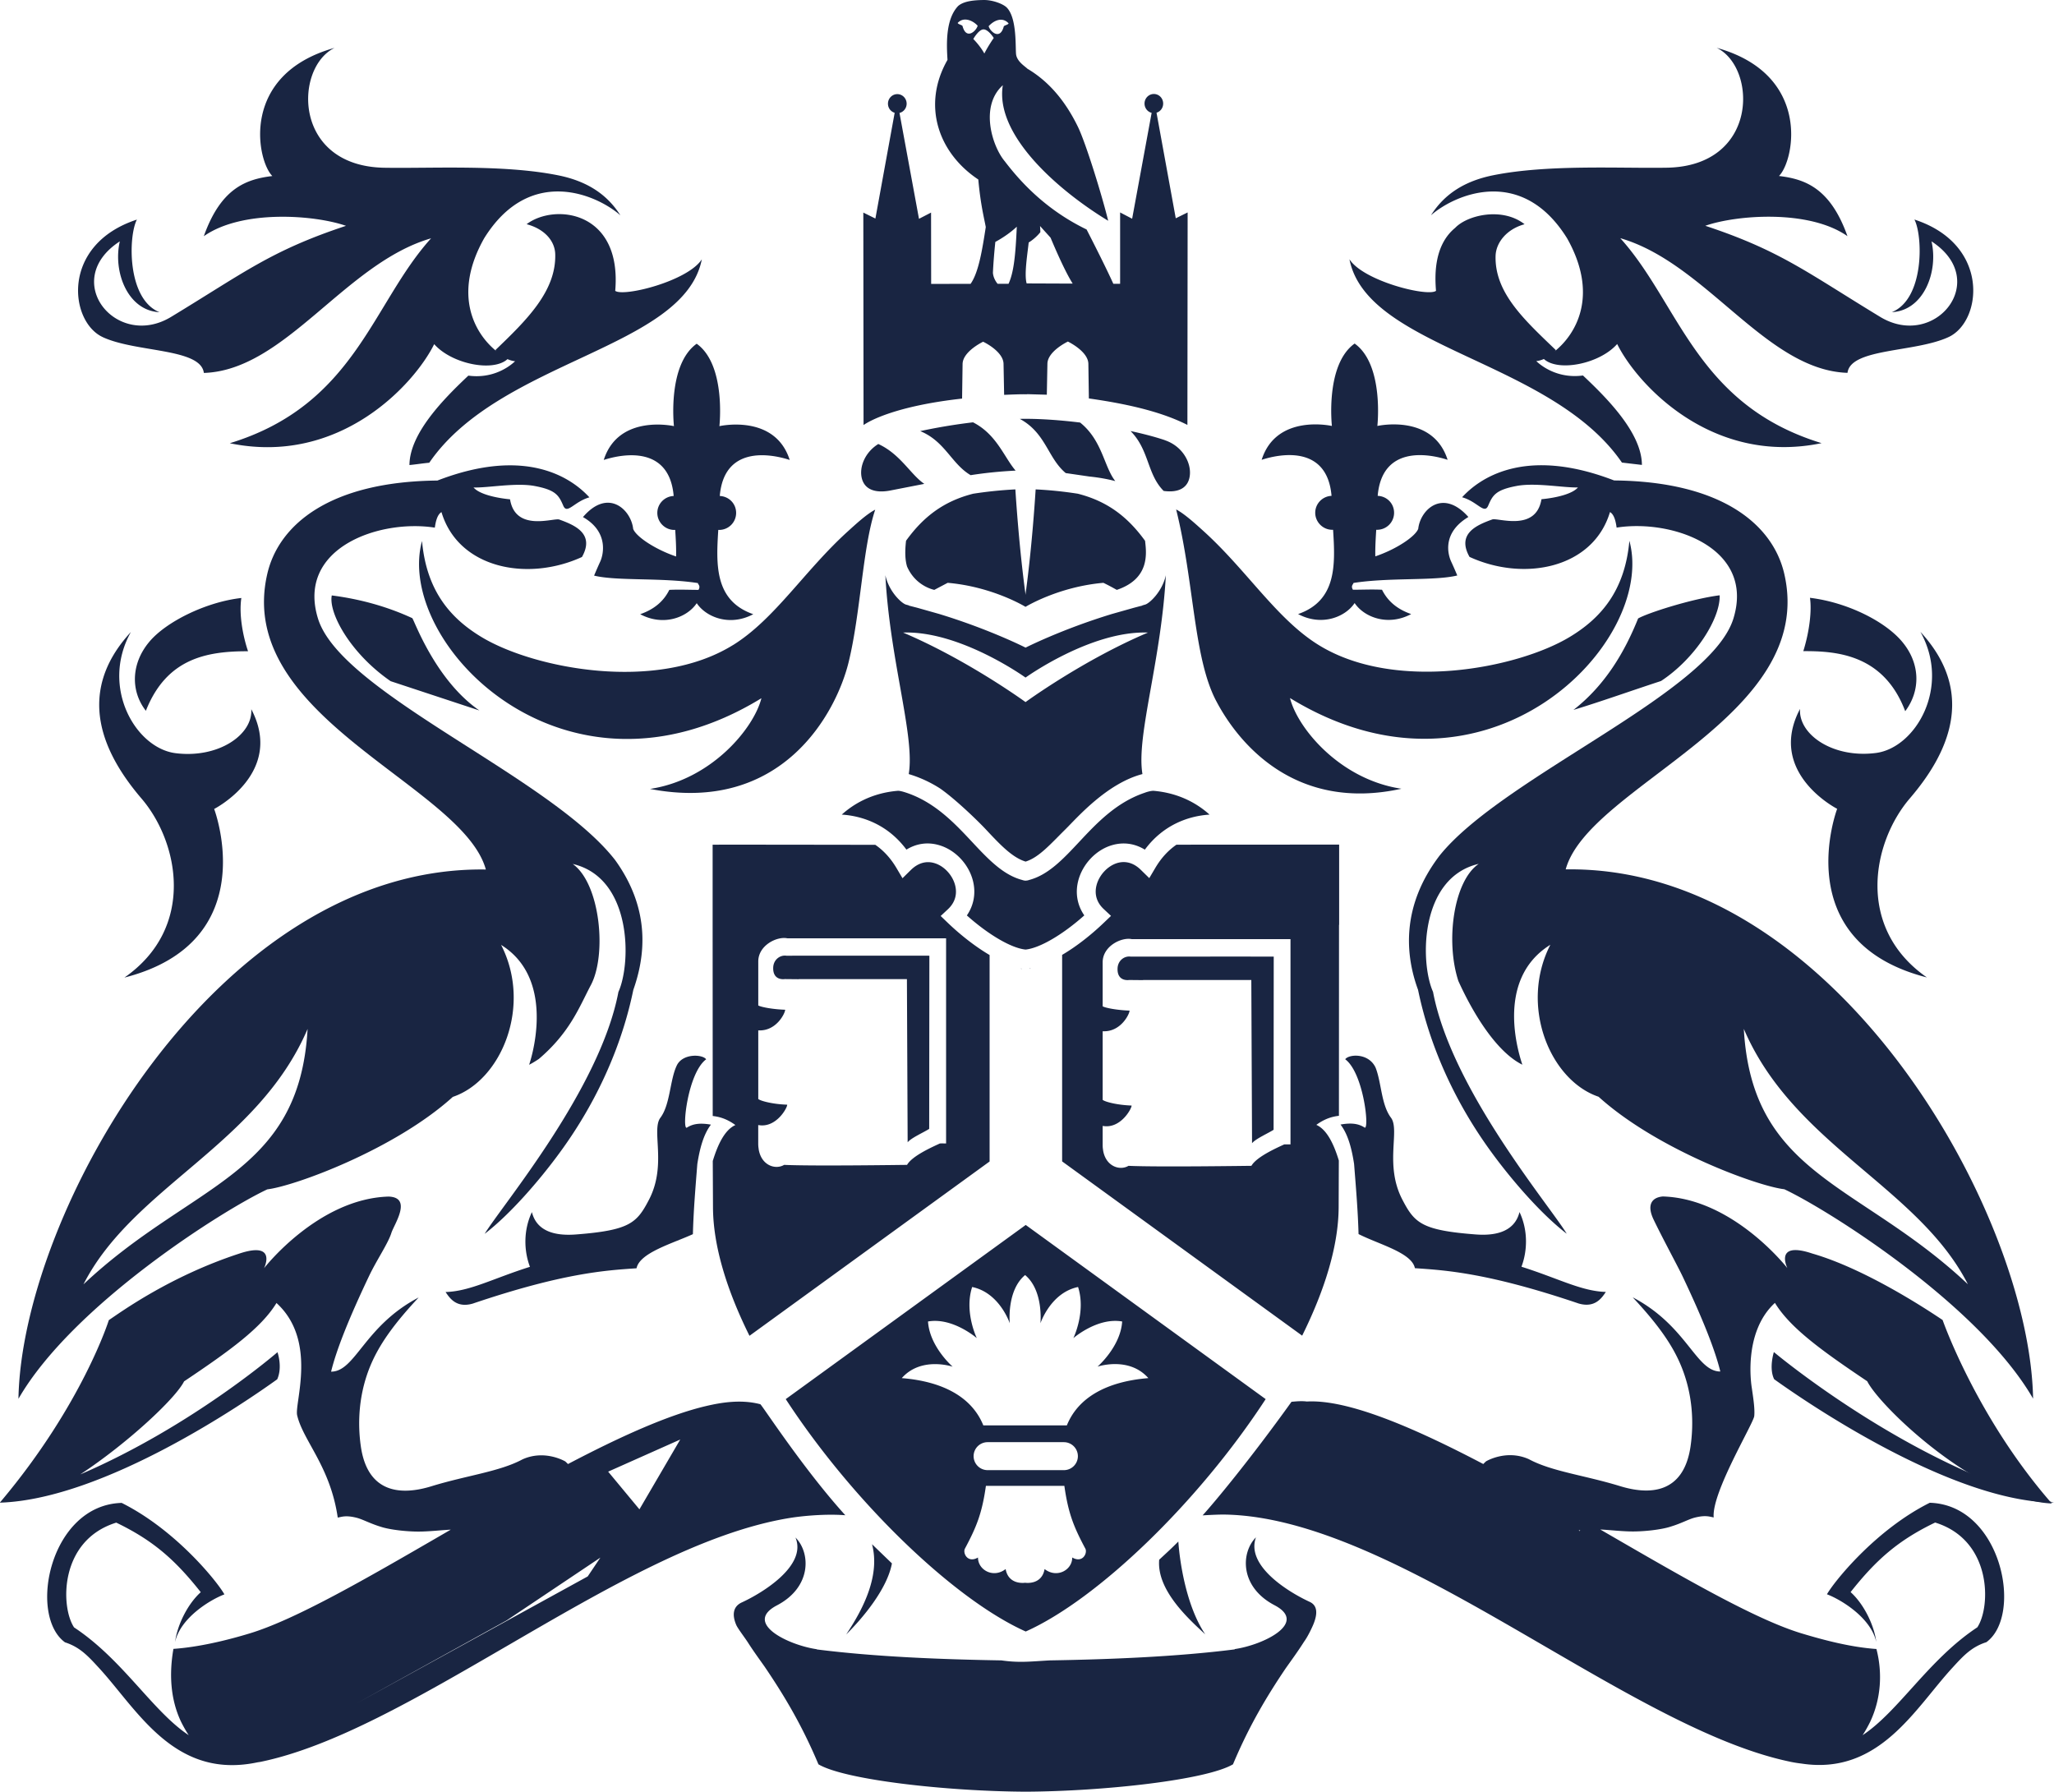 <svg xmlns="http://www.w3.org/2000/svg" viewBox="26.51 52.38 450.88 393.28" xmlns:v="https://vecta.io/nano"><style>@media(prefers-color-scheme: light){:root{filter:none}} @media(prefers-color-scheme: dark){:root{filter:contrast(0.385) brightness(4.5)}}</style><g fill="#192542"><path d="M225.47 238.88c2.2-1.36 4.68-1.72 7.17-.99 3.58 1.03 6.59 4.23 7.48 7.97.63 2.66.13 5.28-1.37 7.46 4.77 4.25 9.77 7.18 12.89 7.49 3.11-.32 8.12-3.25 12.89-7.5-1.51-2.17-2.01-4.8-1.37-7.45.9-3.73 3.9-6.94 7.48-7.97 2.49-.72 4.97-.37 7.18.99 4.1-5.54 9.7-7.41 14.2-7.69-2.44-2.21-6.46-4.74-12.35-5.23 0 0-.75 0-1.96.46-6.21 2.11-10.51 6.71-14.34 10.8-3.47 3.71-6.75 7.21-10.93 8.31-.19.07-.37.11-.52.13-.07 0-.16.02-.26.02-.11 0-.2 0-.27-.02a2.39 2.39 0 0 1-.51-.13c-4.19-1.1-7.48-4.6-10.95-8.31-3.89-4.16-8.28-8.84-14.66-10.9-1.23-.4-1.64-.36-1.64-.36-5.88.48-9.9 3.02-12.34 5.23 4.49.28 10.09 2.15 14.2 7.69zm25.35 26.13c-.08 0-.16-.02-.24-.03l.13.09.1-.06zm31.38-116.02c-1.84-.62-3.97-1.19-6.26-1.72l-1.26-.28c4.15 4.19 3.58 9.44 7.27 13.15 3.06.42 5.06-.53 5.62-2.73.76-2.94-1.22-7.02-5.38-8.41zm-56.8 22.09c-.3 2.61-.17 4.32.22 5.65 1.71 3.91 5.09 4.92 5.98 5.13l2.94-1.55c9.91.85 17.08 5.27 17.08 5.27v.04l.01-.04s7.18-4.41 17.09-5.27c1.1.53 2.05 1.05 2.94 1.55 7.35-2.47 6.5-8.16 6.21-10.77-3.76-5.19-8.19-8.67-14.76-10.34-2.85-.44-5.82-.78-9.26-.95-.18 2.83-.86 13.01-2.19 22.79l-.03.35v-.05.05c-.02-.12-.02-.24-.04-.36-1.32-9.78-2.01-19.94-2.19-22.78-3.44.18-6.4.51-9.26.95-6.58 1.67-11.01 5.15-14.75 10.34zm35.05-14.86l5.21.76c1.98.2 3.87.53 5.67 1-2.48-3.13-2.84-8.95-7.72-12.85-4.16-.51-8.29-.81-11.9-.82-.43 0-.88 0-1.33.02 5.75 3.12 6.1 8.58 10.07 11.89zm-11-.54c-2.52-2.92-4.15-7.95-9.35-10.6a125.57 125.57 0 0 0-11.59 1.93c5.48 2.25 6.84 7.18 11.07 9.67 3.01-.47 6.17-.81 9.87-1zm-27.57 4.38l7.53-1.47c-3-2.02-5.25-6.54-10.1-8.75-2.92 1.8-4.25 5.08-3.61 7.56.6 2.34 2.8 3.29 6.19 2.66zm-47.41-14.14s-12.18-2.78-15.43 7.42c4.42-1.43 14.42-3.07 15.35 7.91-1.99.08-3.59 1.71-3.59 3.72s1.67 3.73 3.73 3.73h.2c.12 1.96.24 3.93.19 5.83-4.49-1.52-8.75-4.3-9.42-6.05-.45-4.21-5.49-9.08-11.02-2.6 5.7 3.25 4.47 8.28 3.8 9.74-.78 1.71-1.36 3.11-1.36 3.11 5.04 1.23 14.79.39 22.8 1.64-.07.23.67.6.11 1.49-2.02 0-4.14-.11-6.4 0-1.14 2.32-3.11 4.2-6.39 5.34 5.2 2.77 10.39.63 12.41-2.42 2.02 3.04 7.21 5.19 12.41 2.42-8.5-2.96-8.17-10.84-7.68-18.5h.19a3.73 3.73 0 0 0 3.73-3.73c0-2.06-1.6-3.64-3.59-3.72.93-10.99 10.93-9.35 15.35-7.91-3.25-10.2-15.43-7.42-15.43-7.42s1.51-13.45-4.99-18.09c-6.5 4.64-4.99 18.09-4.99 18.09zm-94.99 37.72c-7.75.87-16.62 5.25-20.28 9.72-3.92 4.74-4.04 10.72-.67 15.04 4.55-11.5 13.32-13.09 22.43-13.07-1.02-2.98-2.05-7.88-1.47-11.7zm37.52 4.42c-5.69-2.63-11.7-4.22-17.66-4.98-.75 3.81 4.03 12.69 12.92 18.82l19.48 6.43c-9.8-6.76-14.41-20.13-14.74-20.27zm-35.33 19.97c.38 5.64-7.26 10.87-16.65 9.67-8.74-1.12-16.52-14.5-9.78-26.59-12.54 13.59-5.85 26.99 2.34 36.56 8.2 9.57 11.95 28.36-3.76 39.29 30.75-7.86 19.7-37.01 19.7-37.01s15.53-7.92 8.14-21.92zm105.74-14.06c-16.86 10.46-43.73 5.13-55.12-1.71-6.89-4.13-12.16-10.18-13.14-21.13-6.08 22.27 31.22 61.03 74.5 34.51-1.68 6.67-11.02 17.89-24.46 19.91 29.12 5.6 40.89-16.84 43.58-27.72 2.68-10.89 3.08-25.27 5.86-33.57-1.83.91-4.48 3.37-5.86 4.62-9.6 8.65-16.13 19.37-25.36 25.1zm-57.12 144.55c19.86-6.72 29.16-7.29 35.95-7.75.68-3.42 7.94-5.46 12.37-7.49.13-4.99.52-9.7.97-15.38.54-3.46 1.37-6.54 2.99-8.66-2.54-.44-4.03-.15-5.3.67-1.1.45.22-12.02 4.25-15.01-.77-1.12-5.28-1.38-6.51 1.49-1.47 3.21-1.38 8.45-3.53 11.33-2.05 2.73 1.47 10.36-2.51 18-2.66 5.11-4.22 6.72-16.06 7.63-3.57.27-8.46-.15-9.64-4.91-1.94 4.11-1.72 8.62-.43 12.01-8.07 2.54-13.14 5.38-18.52 5.53.9 1.34 2.39 3.58 5.97 2.54z"/><path d="M220.86 178.64h0c.47 8.95 2.01 17.59 3.28 24.72 1.46 8.26 2.57 14.58 1.85 18.93a27.04 27.04 0 0 1 6.91 3.18c3.44 2.41 8.33 7.16 10.01 8.96 3.09 3.3 5.79 6.18 8.73 7.07 2.94-.9 5.51-3.89 8.73-7.07 2.6-2.57 9.09-10.09 16.92-12.14-.72-4.35.38-10.67 1.85-18.93 1.27-7.12 2.81-15.77 3.29-24.72-.79 3.61-3.59 6.17-4.52 6.44l-.69.2c.02 0 .04.02.05.03-.63.15-1.24.32-1.86.48l-4.78 1.35c-11.1 3.38-18.98 7.39-18.98 7.39v-.04l-.02.04s-7.89-4.01-18.99-7.39l-4.77-1.35-1.86-.48c.01-.01.03-.03.05-.03l-.68-.19c-.95-.27-3.74-2.83-4.52-6.44zm30.77 22.47h0s14.35-10.33 26.88-9.88c-14.24 6.03-26.88 15.26-26.88 15.26h0s-12.64-9.22-26.88-15.26c12.53-.45 26.88 9.88 26.88 9.88zm1.12 63.84l-.25.03.11.06.14-.09zm66.06-103.73c-1.99.08-3.59 1.71-3.59 3.72s1.67 3.73 3.73 3.73h.19c.49 7.66.82 15.54-7.68 18.5 5.2 2.77 10.39.63 12.41-2.42 2.02 3.04 7.21 5.19 12.41 2.42-3.29-1.14-5.24-3.02-6.4-5.34-2.25-.11-4.37 0-6.38 0-.57-.9.17-1.26.1-1.49 8.01-1.25 17.76-.41 22.8-1.64 0 0-.57-1.39-1.36-3.1-.66-1.46-2.05-6.23 3.8-9.74-5.62-6.34-10.56-1.61-11.01 2.6-.68 1.74-4.92 4.53-9.42 6.04-.04-1.9.08-3.88.2-5.83h.19a3.73 3.73 0 0 0 3.73-3.73c0-2.06-1.59-3.64-3.6-3.72.94-10.98 10.94-9.34 15.35-7.91-3.25-10.2-15.42-7.43-15.42-7.43s1.51-13.45-4.99-18.09c-6.5 4.64-4.99 18.09-4.99 18.09s-12.18-2.78-15.42 7.43c4.42-1.44 14.41-3.08 15.34 7.91zm103.55 34.09c7.31-.04 17.67.71 22.37 13.18 3.4-4.53 3.32-10.42-.6-15.16-3.67-4.48-12.01-8.72-20.31-9.73.42 2.78-.09 7.3-1.46 11.71zm-18.37-12.26c-6.05.76-15.7 3.84-17.89 5.08-2.93 7.3-7.2 14.64-14.2 20.08 5.99-1.82 12.54-4.16 19.23-6.35 7.53-4.95 13.04-13.73 12.87-18.8zM49.06 126.38c7.34 3.41 21.52 2.39 22.2 7.86 17.88-.57 30.98-24.08 49.88-29.55-12.99 14.35-16.63 36.55-44.19 44.98 24.15 5.01 40.54-12.98 44.87-21.75 3.87 4.38 12.95 6.17 16.09 3.29.66.29 1.26.43 1.67.46-1.83 1.73-5.45 3.82-10.26 3.16-5.17 4.88-12.89 12.57-12.93 19.63 1.75-.18 2.85-.37 4.35-.51 15.53-22.63 55.92-24.95 59.83-44.65-3.1 4.8-17.19 8.3-19.01 6.92 1.51-17.61-13.35-19.26-19.45-14.63 3.96 1.06 6.2 3.69 6.28 6.58.23 8.15-6.33 14.52-13.13 21.05.08.09.16.17.23.25-4.82-3.88-9.65-12.44-2.71-24.77 10.05-16.19 24.83-9.54 29.91-5.06-2.91-4.59-7.29-7.51-13.72-8.79-12.08-2.41-27.73-1.47-38.09-1.65-20.15-.34-19.82-21.98-10.93-26.31C79.11 68.7 82.87 87.6 86.29 91.02c-5.7.69-11.28 2.62-15.04 13.21 8.43-5.93 24.38-4.67 31.21-2.28-16.51 5.47-22.32 10.25-38.38 19.98-12.05 7.31-24.43-8.03-11.27-16.57-1.54 6.66 1.71 15.2 8.71 15.55-7.18-2.9-6.84-16.74-4.96-20.33-16.74 5.47-14.86 22.38-7.51 25.79zm333.52 27.54l4.35.51c-.03-7.06-7.76-14.75-12.94-19.63-4.8.66-8.43-1.43-10.25-3.16.41-.03 1.01-.17 1.67-.46 3.14 2.88 12.23 1.09 16.09-3.29 4.33 8.77 20.73 26.77 44.87 21.76-27.56-8.43-31.21-30.63-44.19-44.99 18.9 5.47 32 28.99 49.88 29.56.68-5.46 14.86-4.44 22.2-7.86 7.35-3.42 9.23-20.33-7.51-25.79 1.87 3.59 2.22 17.43-4.96 20.33 7-.34 10.25-8.88 8.71-15.54 13.15 8.54.77 23.88-11.28 16.57-16.05-9.74-21.86-14.52-38.38-19.99 6.84-2.39 22.78-3.64 31.21 2.28-3.76-10.59-9.34-12.53-15.03-13.21 3.42-3.41 7.17-22.32-13.67-28.13 8.89 4.33 9.23 25.96-10.93 26.31-10.37.18-26.01-.76-38.09 1.65-6.43 1.29-10.8 4.21-13.71 8.8 5.08-4.48 19.86-11.12 29.9 5.07 6.94 12.33 2.1 20.89-2.73 24.78.08-.09.16-.17.25-.26-6.79-6.53-13.46-12.53-13.23-20.68.08-2.89 2.41-5.88 6.36-6.95-4.83-3.8-12.51-2.06-15.24.8-4.78 3.93-4.44 10.76-4.2 13.82-1.81 1.37-15.91-2.13-19-6.93 3.9 19.71 44.3 22.02 59.83 44.65zm47.21 76s-11.04 29.16 19.7 37.01c-15.72-10.93-11.96-29.72-3.76-39.29 8.21-9.56 14.89-22.97 2.34-36.56 6.74 12.08-1.05 25.46-9.78 26.58-9.39 1.21-17.02-4.03-16.65-9.67-7.4 14.01 8.14 21.92 8.14 21.92zm-13.83 125.2c6.98 5.01 38.92 26.93 61.43 27.08-31.73-8.01-61.49-33.04-61.49-33.04s-1.14 3.52.06 5.96zM293.48 206.24c5.01 9.56 17.53 24.36 40.66 19.27-13.45-2.01-22.78-13.24-24.46-19.91 43.28 26.52 80.58-12.24 74.5-34.51-.98 10.96-6.26 17-13.14 21.13-11.39 6.84-38.26 12.17-55.12 1.71-9.22-5.72-15.76-16.46-25.36-25.1-1.38-1.24-4.04-3.7-5.87-4.62 4 16.07 3.77 32.46 8.78 42.02zm32.59 93.65c-1.26-.82-2.76-1.12-5.3-.67 1.63 2.12 2.45 5.2 2.98 8.66.45 5.68.84 10.39.98 15.38 4.49 2.28 11.69 4.08 12.37 7.49 6.79.46 16.08 1.03 35.94 7.75 3.58 1.04 5.08-1.2 5.97-2.54-5.38-.15-10.46-2.99-18.52-5.53 1.28-3.39 1.51-7.9-.43-12-1.18 4.76-6.07 5.19-9.65 4.91-11.84-.91-13.4-2.52-16.06-7.63-3.99-7.64-.46-15.27-2.51-18-2.15-2.87-2.07-7.68-3.37-10.98-1.54-3.3-5.89-2.96-6.67-1.84 4.03 2.99 5.36 15.45 4.26 15.01zM222.3 395.55l-4.37-4.21c1.76 6.61-1.61 13.75-5.67 19.8 3.67-3.61 9.02-10.03 10.04-15.59zm-28.89-34.94c-4.34-1.15-8.83-.31-11.74.36-8.45 1.95-19.21 6.85-30.48 12.77-.34-.35-.59-.57-.59-.57s-4.48-2.69-9.41-.45c-5.02 2.7-12.26 3.52-20.02 5.91-6.29 1.93-13.92 1.8-15.45-8.75-.67-4.63-.73-11.69 2.61-18.89 1.93-4.14 4.97-8.35 10.08-13.81-11.97 6.27-13.86 16.28-19.22 16.28 1.13-4.67 3.82-11.49 8.28-20.88 1.74-3.67 4.2-7.19 4.95-9.56.57-1.83 4.72-7.82-.62-7.99-15.49.46-27.33 15.72-27.33 15.73 0 0 3.02-6.06-5.51-3.19-15.03 4.93-25.68 12.64-28.56 14.58 0 0-5.82 18.56-23.74 39.84-.15.14-.24.23 0 .22 22.91-.83 53.8-22.11 60.7-27.07 1.22-2.7.06-5.95.06-5.95s-18.82 16.31-43.3 26.83c10.3-6.78 20.9-16.63 22.8-20.43 9.94-6.66 16.93-11.7 20.28-17.2 9.06 8.25 3.91 21.99 4.54 24.65 1.32 5.63 7.26 11.18 8.91 22.45.89-.15 1.75-.56 4.14.04 1.34.34 2.95 1.26 5.25 1.96 2.03.69 6.18 1.16 9.2 1.06 2.21-.07 4.25-.31 6.22-.41l-2.24 1.3c-16.38 9.49-31.86 18.44-41.92 21.48-5.15 1.56-11.24 3.01-16.72 3.39-.9 5.16-.78 10.85 1.69 16.03a31.02 31.02 0 0 0 1.32 2.38c.1.16.2.32.31.48.01.02.03.04.04.06-7.94-5.25-14.46-16.6-25.17-23.66-2.99-4.48-3.29-19.11 9.26-23 8.06 3.89 12.88 8.1 18.55 15.27-2.72 2.43-5.11 6.94-5.64 10.94 1.19-5.38 7.84-9.34 10.83-10.46-1.49-2.69-10.6-14.11-22.55-20.08-15.75.45-20.61 24.64-12.45 30.6 3.3 1.06 5.1 3.05 7.49 5.65 8.17 8.88 16.11 23.8 33.41 20.95a28.42 28.42 0 0 0 1.29-.24c.25-.05.48-.07.74-.12 15.99-3.3 34.53-14.07 54.16-25.47 21.32-12.38 42.99-25.05 62.25-28.1 2.67-.42 7.74-.9 11.96-.56-9.32-10.28-18.36-24.3-18.67-24.38zm-88.49 65.59l32.8-18.13 20.58-13.79-2.78 4.13m4.88-3.65l11.59-4.91-11.98-14.44 15.82-7.05m115.24 42.75c-4.22-6.28-5.61-16.1-5.9-20.36-1.71 1.71-2.24 2.17-4.2 3.99-.58 6.6 6.31 12.88 10.1 16.37z"/><path d="M450.1 382.25c-11.95 5.97-21.05 17.4-22.55 20.08 2.99 1.12 9.63 5.08 10.83 10.46-.52-3.99-2.92-8.51-5.64-10.94 5.67-7.17 10.5-11.39 18.56-15.27 12.54 3.88 12.24 18.51 9.26 23-10.71 7.07-17.24 18.43-25.19 23.68 0-.01.01-.02.02-.03.12-.17.22-.35.34-.53.45-.73.88-1.51 1.29-2.34 2.47-5.19 2.71-10.95 1.39-16.02-5.48-.38-11.27-1.87-16.41-3.42-10.05-3.04-25.53-12-41.91-21.48l-2.3-1.33c1.99.1 4.06.35 6.3.42 3.03.1 7.17-.38 9.21-1.07 2.29-.69 3.9-1.62 5.25-1.96 2.39-.6 3.25-.19 4.14-.04-.5-5.41 8.73-20.6 8.9-22.25s-.27-4.3-.53-6.14c0 0-2.16-12.07 5.07-18.7 3.35 5.5 10.33 10.53 20.26 17.2 2.85 5.69 24.3 26.14 40.52 26.83-16.56-18.95-23.97-40.27-23.97-40.27-2.88-1.93-16.66-11.13-28.57-14.58-8.53-2.87-5.51 3.19-5.51 3.19s-11.85-15.27-27.33-15.73c-2.46.21-3.57 1.86-2.04 5.06 2.05 4.27 5.31 10.25 6.37 12.48 4.46 9.39 7.14 16.2 8.28 20.88-5.37 0-7.25-10.01-19.23-16.28 5.1 5.46 8.16 9.67 10.08 13.81 3.35 7.2 3.29 14.26 2.62 18.89-1.53 10.55-9.15 10.68-15.45 8.75-7.77-2.39-15-3.21-20.02-5.91-4.93-2.24-9.41.45-9.41.45s-.27.23-.62.6c-15.32-8.04-29.75-14.23-38.74-13.72-1.22-.17-2.59 0-3.36.06-9.14 12.74-16.82 21.95-19.51 24.93h.01c1.06-.06 2.51-.15 4.36-.18 21.19.13 46.22 14.67 70.56 28.81 19.64 11.41 38.19 22.18 54.16 25.47a29.37 29.37 0 0 0 2.39.38c17.06 2.61 24.95-12.17 33.08-21 2.39-2.61 4.18-4.59 7.49-5.65 8.15-5.96 3.3-30.15-12.45-30.6zm-76.72 6.02c-.03.06-.07.11-.1.18-.09-.05-.14-.09-.22-.15.1-.02.22-.02.32-.04zm-59.4 15.71c-4.7-2.17-14.04-7.92-11.77-14.15-3.32 3.32-3.62 10.86 4.08 14.9 7.45 3.9-2.5 8.73-8.77 9.63.02.02.04.04.05.06-12.86 1.63-27.44 2.2-40.61 2.42-4.23.23-6.61.57-10.62 0-13.16-.22-27.7-.78-40.55-2.41.01-.02.03-.03.04-.04-6.27-.9-16.23-5.73-8.77-9.63 7.69-4.03 7.39-11.57 4.07-14.89 2.58 6.22-7.33 12.2-11.79 14.25-1.83.84-2.21 2.59-1.22 4.92.32.78 1.89 2.8 2.61 3.93 1.16 1.82 2.5 3.65 3.65 5.28 4.11 6.07 8.09 12.6 11.79 21.4 5.85 3.45 28.29 5.93 45.5 6.01 17.21-.09 39.66-2.57 45.5-6.01 3.64-8.67 7.56-15.13 11.61-21.13 1.24-1.75 2.72-3.77 3.98-5.77.82-1.11 1.72-3.01 2.07-3.86.91-2.24.94-4.09-.83-4.9zM85.15 313.45c5.92-.68 27.96-8.72 40.76-20.3 10.71-3.62 17.44-20.03 10.6-33.36 12.65 7.86 6.15 26.31 6.15 26.31s.85-.41 2.15-1.29c6.78-5.79 8.84-11.32 11.32-16.05 3.65-6.6 2.21-22.38-3.9-26.74 13.01 3.01 12.91 21.7 10.03 28.1-4.04 21.36-25.54 46.82-29.36 53.09 5.83-4.48 12.03-11.87 15.61-16.65 3.59-4.78 13.14-18.07 17.02-36.89 2.45-6.94 4.08-17.31-3.98-28.49-14.24-18.35-60.19-36.59-65.24-53.03-4.77-15.49 13.44-21.86 25.65-19.95.16-1.14.49-2.86 1.46-3.41 3.68 12.33 18.82 15.36 30.84 9.85 2.92-5.19-1.76-7.05-4.98-8.22-1.19-.43-9.63 2.81-10.81-4.44-3.36-.33-6.82-1.19-8.01-2.6 3.14.11 9.29-1.1 13.42-.32 4.65.87 5.3 2.06 6.28 4.33.85 1.99 2.37-.9 5.73-1.84-3.57-3.9-13.45-11.38-33.36-3.69-23.69.23-34.87 9.73-37.35 20.5-7.28 31.57 42.9 46.36 47.98 64.88-58.91-.9-101.88 75.19-102.6 116.18 11.83-20.53 44.8-41.37 54.62-45.97zm8.88-35.21c-1.82 32.35-25.51 33.72-49.2 56.06 10.93-21.42 38.26-30.54 49.2-56.06zM472.8 359.4c-.72-40.99-43.69-117.09-102.6-116.19 5.08-18.52 55.26-33.31 47.98-64.88-2.49-10.77-13.67-20.27-37.35-20.49-19.92-7.69-29.8-.21-33.37 3.69 3.37.94 4.88 3.83 5.73 1.84.97-2.27 1.62-3.46 6.28-4.33 4.13-.77 10.28.43 13.42.33-1.19 1.41-4.65 2.27-8.01 2.59-1.19 7.25-9.62 4-10.8 4.44-3.22 1.17-7.91 3.03-4.99 8.22 12.01 5.52 27.15 2.49 30.83-9.84.98.54 1.3 2.27 1.46 3.41 12.21-1.92 30.41 4.45 25.64 19.95-5.05 16.43-50.6 34.73-64.49 52.03-8.55 11.21-7.51 21.94-4.74 29.48 3.89 18.82 13.45 32.11 17.03 36.89s9.78 12.17 15.61 16.65c-3.81-6.27-25.32-31.74-29.35-53.09-2.88-6.4-2.99-25.09 10.03-28.1-5.5 3.74-7.34 16.92-4.47 25.71 3.3 7.28 8.42 15.59 14.04 18.37-.38-1.29-6.49-18.46 6.15-26.32-6.83 13.33-.12 29.73 10.59 33.36 12.8 11.58 34.84 19.62 40.77 20.3 9.81 4.61 42.78 25.44 54.62 45.98zm-14.31-25.12c-23.69-22.33-47.37-23.7-49.19-56.06 10.93 25.52 38.26 34.64 49.19 56.06zm-275.52-27.13l.05 10.27c.04 8.53 3.09 18.26 8.01 28.17l52.71-38.26v-45.32c-3.3-1.94-6.57-4.57-9.18-7.07l-1.56-1.5 1.59-1.48c1.92-1.8 1.93-3.8 1.61-5.16-.55-2.31-2.45-4.36-4.62-4.98-1.8-.52-3.56 0-5.1 1.5l-1.86 1.83-1.33-2.25c-1.37-2.31-2.98-3.94-4.64-5.08-2.56 0-25.93-.05-35.71-.03v17.62l.02 41.93c1.03.13 2.81.4 4.98 1.99-2.3 1.03-3.82 4.15-4.95 7.83zm9.99-7.82c3.91.74 6.41-3.81 6.35-4.47-3.15-.1-5.84-.81-6.35-1.25v-15.06c4.02.23 5.94-3.88 5.9-4.53-2.49-.08-5.19-.54-5.9-.94v-9.63c-.02-3.57 4.11-5.59 6.38-5.11h34.85v45.03c-.45 0-.78-.02-1.36 0-1.67.78-6.07 2.71-7.21 4.7-.37 0-20.82.3-26.98 0-1.92 1.14-5.01.13-5.59-3.42v-.04l-.06-.43c-.02-.22-.04-.46-.04-.72v-4.15zm8.88-32.03h16.46 7.29l.16 35.82c.79-.98 3.44-2.13 4.73-2.95l.04-38.01c-2.18-.02-30.86 0-31.39 0-1.39-.2-2.81.86-2.89 2.55-.13 3.04 2.53 2.58 2.53 2.58l3.08.03s-.01-.02-.02-.03zm49.83 53.96l-52.68 38.23c14.88 22.8 37.03 44.02 52.68 51.01 15.66-6.99 37.8-28.21 52.67-51.01l-52.67-38.23zm10.21 73c0 2.79-3.41 4.61-6.07 2.53-.62 3.59-4.26 3.01-4.26 3.01v-.02l-.02.02s-3.64.58-4.27-3.01c-2.65 2.08-6.07.26-6.07-2.53-2.22 1.28-3.33-.85-2.9-1.89 2.52-4.73 3.77-7.68 4.64-13.84h17.22c.87 6.16 2.12 9.11 4.64 13.84.43 1.03-.69 3.17-2.9 1.89zm-21.65-22.25c0-1.7 1.38-3.07 3.08-3.07h16.73a3.08 3.08 0 0 1 3.08 3.07c0 1.69-1.37 3.07-3.08 3.07h-16.73a3.08 3.08 0 0 1-3.08-3.07zm20.48-6.76h-18.35c-2.49-6.16-8.81-9.64-17.9-10.37 4.28-4.84 11.17-2.51 11.17-2.51s-5.06-4.38-5.41-9.92c5.41-.96 10.71 3.65 10.71 3.65s-2.8-5.75-1.02-11.22c6.04 1.25 8.26 7.97 8.26 7.97s-.74-7.18 3.36-10.59v.03s0-.02.01-.03c4.09 3.42 3.36 10.59 3.36 10.59s2.22-6.73 8.26-7.97c1.77 5.47-1.03 11.22-1.03 11.22s5.3-4.61 10.71-3.65c-.34 5.52-5.41 9.91-5.41 9.91s6.88-2.33 11.16 2.52c-9.09.74-15.4 4.21-17.89 10.37zm59.76-109.86v-17.62l-35.71.02c-1.66 1.14-3.27 2.77-4.64 5.09l-1.33 2.25-1.87-1.83c-1.53-1.5-3.3-2.01-5.1-1.5-2.17.63-4.07 2.68-4.63 4.98-.33 1.36-.31 3.37 1.62 5.16l1.58 1.48-1.57 1.5c-2.6 2.5-5.87 5.13-9.16 7.06v45.33l52.69 38.25c4.91-9.91 7.97-19.64 8.01-28.17l.04-10.27c-1.12-3.68-2.64-6.8-4.94-7.83 2.17-1.59 3.94-1.86 4.96-1.99l.02-41.93zm-10.7 48.19c-.45 0-.78-.02-1.36 0-1.67.78-6.06 2.71-7.2 4.7-.37 0-20.82.3-26.98 0-1.91 1.14-5.01.13-5.58-3.42v-.04l-.06-.43c-.02-.22-.03-.46-.03-.72v-4.15c3.9.74 6.39-3.81 6.35-4.47-3.16-.11-5.83-.81-6.35-1.25v-15.06c4.02.22 5.94-3.88 5.9-4.53-2.49-.08-5.19-.54-5.9-.94v-9.63c-.03-3.57 4.11-5.59 6.38-5.12h34.85v45.04zm-37.94-38.67c-.13 3.04 2.54 2.58 2.54 2.58l3.08.03c0-.01 0-.02-.01-.03h16.46 7.29l.16 35.83c.79-.98 3.44-2.13 4.73-2.95l.03-38.01c-2.17-.02-30.86 0-31.39 0-1.4-.2-2.81.85-2.89 2.55zm12.78-164.58l-4.23-23.21c.85-.26 1.46-1.05 1.46-2.01 0-1.16-.91-2.1-2.04-2.1s-2.05.94-2.05 2.1c0 .99.67 1.82 1.56 2.04l-4.28 23.24-2.64-1.38v15.66h-1.49c-1.52-3.37-4.32-8.9-5.87-11.92-9.37-4.53-14.94-11.02-17.96-14.97-2.75-3.26-5.55-12.08-.43-16.69-1.79 11.12 12.54 23.33 23.13 29.75-1.34-5.51-4.91-17.08-6.66-20.66-2.93-6-6.64-10.09-11.06-12.71-.51-.51-2.15-1.48-2.47-2.99-.25-1.22.3-8.07-2.09-10.46-.81-.81-3.17-1.68-5.08-1.64-1.76.03-4.29.15-5.6 1.34-2.73 2.9-2.54 8.27-2.31 11.8-5.64 9.87-2.09 20.38 6.76 26.26.51 5.63 1.3 8.54 1.64 10.44-.78 5.06-1.58 9.98-3.33 12.46l-8.66.02-.02-15.66-2.65 1.37-4.28-23.24c.9-.22 1.57-1.05 1.57-2.03 0-1.16-.92-2.1-2.05-2.1s-2.05.94-2.05 2.1c0 .95.62 1.74 1.47 2l-4.23 23.21-2.65-1.31.05 46.64c1.17-.84 6.95-4.18 21.63-5.81l.11-7.61c.06-2.75 4.45-4.84 4.5-4.87 0-.02 4.44 2.08 4.49 4.85l.13 6.81c1.69-.07 3.69-.16 5.06-.12v-.03l4.31.12.13-6.8c.05-2.77 4.5-4.87 4.5-4.87.05.04 4.44 2.13 4.49 4.89l.11 7.6c10.06 1.42 16.73 3.33 21.63 5.81l.05-46.64-2.66 1.31zm-36.7-42.83c-.04.29-1 .46-1.06.69-.81 3.08-2.97 1.16-3.32-.06 1.24-1.36 3.07-2.07 4.38-.62zm-10.11.6c-.06-.23-1.02-.4-1.06-.69 1.32-1.44 3.35-.52 4.38.62-.35 1.23-2.52 3.15-3.32.07zm4.78 6.01c-.99-1.78-2.42-3.17-2.42-3.17s1.19-2.11 2.25-2.11 2.24 1.88 2.24 1.88-1.18 1.67-2.06 3.41zm5.32 50.56h-2.41c-.52-.65-.94-1.46-1.02-2.4.1-2.25.32-4.81.53-6.79 1.12-.6 3.12-1.83 4.71-3.34-.28 6.32-.66 10.02-1.81 12.53zm3.97-.09c-.56-1.99.18-6.42.45-8.97 1.64-1.02 2.56-2.27 2.56-2.27s0-.53-.07-1.35l2.31 2.56c1.23 2.92 3.23 7.5 4.86 10.08l-10.11-.04z"/></g></svg>